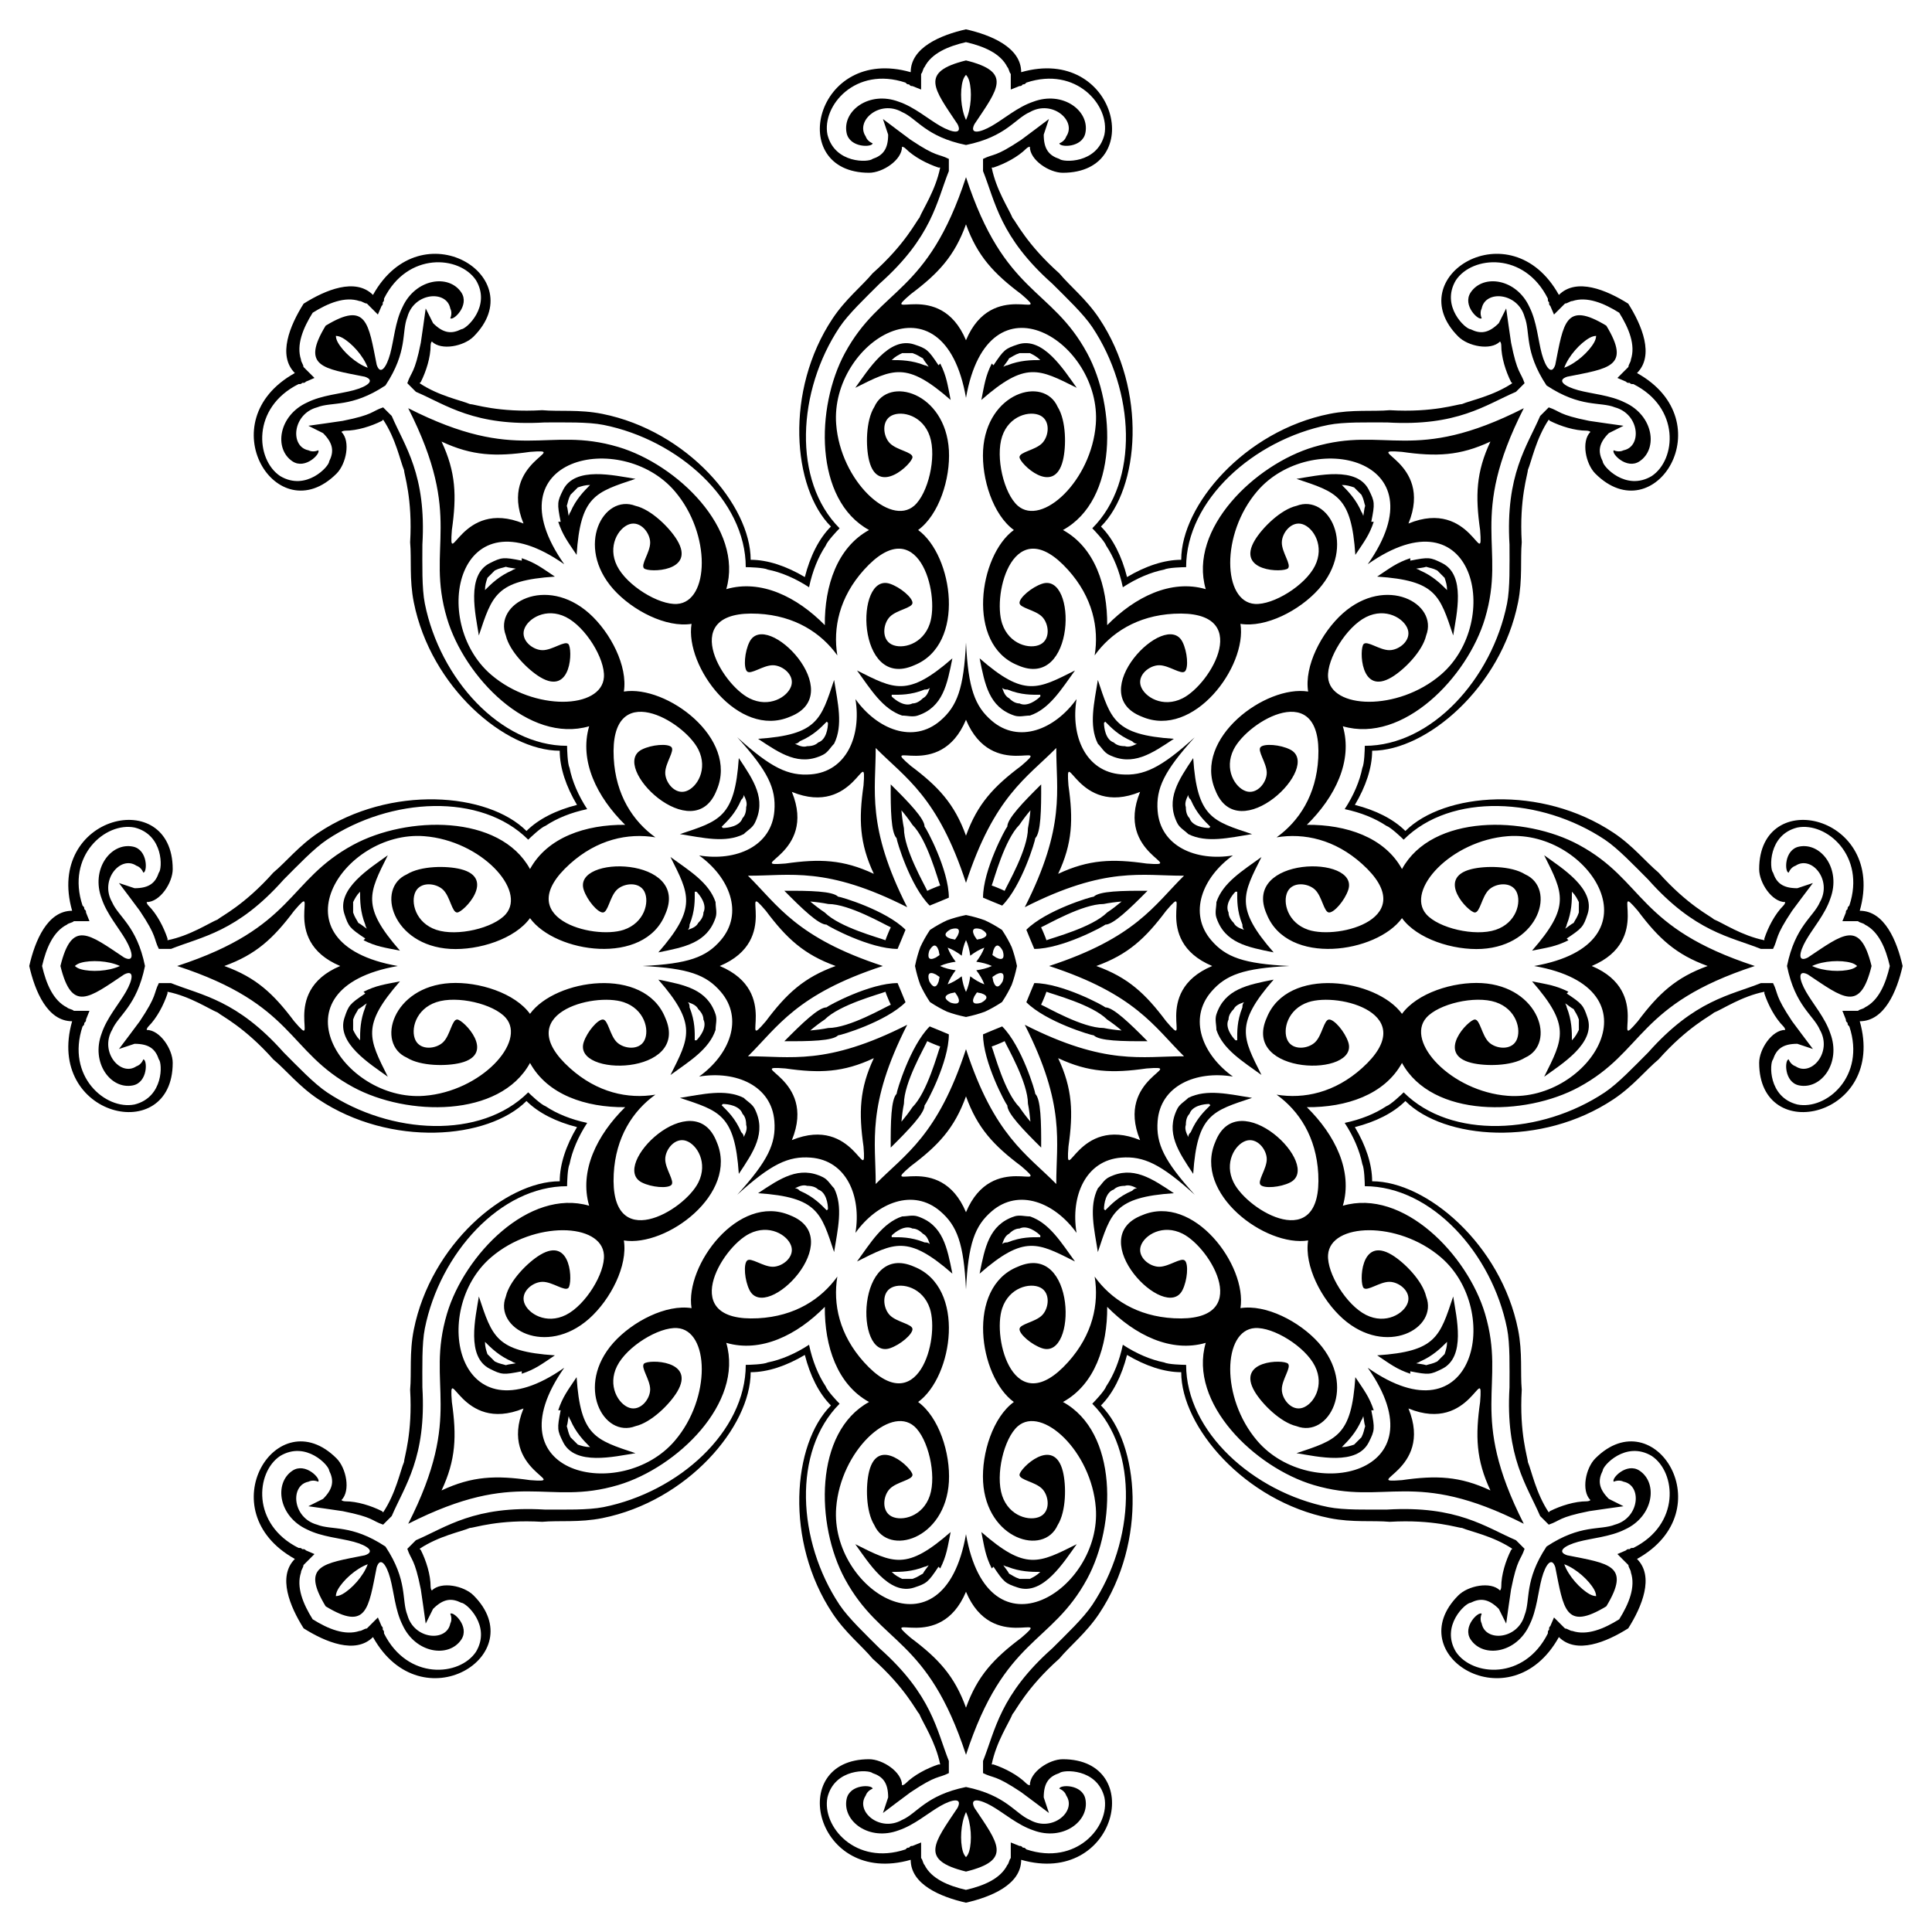 <?xml version="1.0" encoding="UTF-8"?>
<!DOCTYPE svg  PUBLIC '-//W3C//DTD SVG 1.1//EN'  'http://www.w3.org/Graphics/SVG/1.1/DTD/svg11.dtd'>
<svg enable-background="new 0 0 1650.098 1650.098" version="1.1" viewBox="0 0 1650.1 1650.1" xml:space="preserve" xmlns="http://www.w3.org/2000/svg">

	<path d="m1625 825.05c-4.849-21.431-15.436-47.181-36.608-47.181 23.368-81.789-85.905-107.34-85.905-35.547 0 11.637 10.867 28.141 22.217 28.141 0 1.481-1.481 2.962-1.481 2.962-7.303 7.303-13.041 18.388-16.292 28.141v1.481c-19.313-3.863-35.581-14.825-42.953-17.773-2.57-2.57-22.534-12.021-47.396-39.99-11.073-9.227-21.818-22.939-38.509-34.066-61.794-41.196-144.91-34.307-177.74-1.481-10.285-10.285-25.502-17.814-43.152-22.283 9.32-15.64 14.757-31.724 14.757-46.27 46.422 0 110.06-53.9 124.63-126.72 3.934-19.67 1.837-36.964 3.142-51.318-2.198-37.358 5.237-58.157 5.237-61.791 3.127-7.297 6.879-26.552 17.804-42.94l1.047 1.047c9.195 4.598 21.091 8.378 31.419 8.378 0 0 2.095 0 3.142 1.047-8.026 8.026-4.039 27.38 4.189 35.609 50.768 50.768 109.97-44.57 35.609-85.88 14.971-14.971 4.249-40.665-7.476-59.248-18.583-11.725-44.277-22.447-59.248-7.476-41.309-74.357-136.65-15.16-85.88 35.609 8.229 8.229 27.583 12.215 35.609 4.189 1.047 1.047 1.047 3.142 1.047 3.142 0 10.328 3.781 22.224 8.379 31.419l1.047 1.047c-16.388 10.925-35.642 14.677-42.94 17.804-3.635 0-24.434 7.434-61.791 5.237-14.354 1.305-31.648-0.792-51.318 3.142-72.825 14.565-126.72 78.208-126.72 124.63-14.545 0-30.629 5.436-46.27 14.757-4.469-17.65-11.998-32.867-22.283-43.152 32.825-32.825 39.715-115.94-1.481-177.74-11.127-16.691-24.838-27.436-34.066-38.509-27.97-24.862-37.42-44.826-39.99-47.396-2.949-7.371-13.911-23.639-17.773-42.953h1.481c9.753-3.251 20.838-8.989 28.141-16.292 0 0 1.481-1.481 2.962-1.481 0 11.35 16.504 22.217 28.141 22.217 71.797 0 46.242-109.27-35.547-85.905 0-21.172-25.75-31.759-47.181-36.608-21.431 4.849-47.181 15.436-47.181 36.608-81.789-23.368-107.34 85.905-35.547 85.905 11.637 0 28.141-10.867 28.141-22.217 1.481 0 2.962 1.481 2.962 1.481 7.303 7.303 18.388 13.041 28.141 16.292h1.481c-3.863 19.313-14.825 35.581-17.773 42.953-2.57 2.57-12.021 22.534-39.99 47.396-9.227 11.073-22.939 21.818-34.066 38.509-41.196 61.794-34.307 144.91-1.481 177.74-10.285 10.285-17.814 25.502-22.283 43.152-15.64-9.32-31.724-14.757-46.27-14.757 0-46.422-53.9-110.06-126.72-124.63-19.67-3.934-36.964-1.837-51.318-3.142-37.358 2.198-58.157-5.237-61.791-5.237-7.297-3.127-26.552-6.879-42.94-17.804l1.047-1.047c4.598-9.195 8.378-21.091 8.378-31.419 0 0 0-2.095 1.047-3.142 8.026 8.026 27.38 4.04 35.609-4.189 50.768-50.768-44.57-109.97-85.88-35.609-14.971-14.971-40.665-4.249-59.248 7.476-11.725 18.583-22.447 44.277-7.476 59.248-74.357 41.31-15.16 136.65 35.609 85.88 8.229-8.229 12.215-27.583 4.189-35.609 1.047-1.047 3.142-1.047 3.142-1.047 10.328 0 22.224-3.781 31.419-8.378l1.047-1.047c10.925 16.388 14.677 35.642 17.804 42.94 0 3.635 7.434 24.434 5.237 61.791 1.305 14.354-0.792 31.648 3.142 51.318 14.565 72.825 78.208 126.72 124.63 126.72 0 14.545 5.436 30.629 14.757 46.27-17.65 4.469-32.867 11.998-43.152 22.283-32.825-32.825-115.94-39.715-177.74 1.481-16.691 11.127-27.436 24.838-38.509 34.066-24.862 27.97-44.826 37.42-47.396 39.99-7.371 2.949-23.639 13.911-42.953 17.773v-1.481c-3.251-9.753-8.989-20.838-16.292-28.141 0 0-1.481-1.481-1.481-2.962 11.35 0 22.217-16.504 22.217-28.141 0-71.797-109.27-46.242-85.905 35.547-21.172 0-31.759 25.75-36.608 47.181 4.849 21.431 15.436 47.181 36.608 47.181-23.368 81.789 85.905 107.34 85.905 35.547 0-11.637-10.867-28.141-22.217-28.141 0-1.481 1.481-2.962 1.481-2.962 7.303-7.303 13.041-18.388 16.292-28.141v-1.481c19.313 3.863 35.581 14.825 42.953 17.773 2.57 2.57 22.534 12.021 47.396 39.99 11.073 9.227 21.818 22.939 38.509 34.066 61.794 41.196 144.91 34.306 177.74 1.481 10.285 10.285 25.502 17.814 43.152 22.283-9.32 15.64-14.757 31.724-14.757 46.27-46.422 0-110.06 53.9-124.63 126.72-3.934 19.67-1.837 36.964-3.142 51.318 2.198 37.358-5.237 58.157-5.237 61.791-3.127 7.297-6.879 26.552-17.804 42.94l-1.047-1.047c-9.195-4.598-21.091-8.379-31.419-8.379 0 0-2.095 0-3.142-1.047 8.026-8.026 4.04-27.38-4.189-35.609-50.768-50.768-109.97 44.57-35.609 85.88-14.971 14.971-4.249 40.665 7.476 59.248 18.583 11.725 44.277 22.447 59.248 7.476 41.31 74.357 136.65 15.16 85.88-35.609-8.229-8.229-27.583-12.215-35.609-4.189-1.047-1.047-1.047-3.142-1.047-3.142 0-10.328-3.781-22.224-8.378-31.419l-1.047-1.047c16.388-10.925 35.642-14.677 42.94-17.804 3.635 0 24.434-7.434 61.791-5.237 14.354-1.305 31.648 0.792 51.318-3.142 72.825-14.565 126.72-78.208 126.72-124.63 14.545 0 30.629-5.436 46.27-14.757 4.469 17.65 11.998 32.867 22.283 43.152-32.825 32.825-39.715 115.94 1.481 177.74 11.127 16.691 24.838 27.436 34.066 38.509 27.97 24.862 37.42 44.826 39.99 47.396 2.949 7.371 13.911 23.639 17.773 42.953h-1.481c-9.753 3.251-20.838 8.989-28.141 16.292 0 0-1.481 1.481-2.962 1.481 0-11.35-16.504-22.217-28.141-22.217-71.797 0-46.242 109.27 35.547 85.905 0 21.172 25.75 31.759 47.181 36.608 21.431-4.849 47.181-15.436 47.181-36.608 81.789 23.368 107.34-85.905 35.547-85.905-11.637 0-28.141 10.867-28.141 22.217-1.481 0-2.962-1.481-2.962-1.481-7.303-7.303-18.388-13.041-28.141-16.292h-1.481c3.863-19.313 14.825-35.581 17.773-42.953 2.57-2.57 12.021-22.534 39.99-47.396 9.227-11.073 22.939-21.818 34.066-38.509 41.196-61.794 34.306-144.91 1.481-177.74 10.285-10.285 17.814-25.502 22.283-43.152 15.64 9.32 31.724 14.757 46.27 14.757 0 46.422 53.9 110.06 126.72 124.63 19.67 3.934 36.964 1.837 51.318 3.142 37.358-2.198 58.157 5.237 61.791 5.237 7.297 3.127 26.552 6.879 42.94 17.804l-1.047 1.047c-4.598 9.195-8.379 21.091-8.379 31.419 0 0 0 2.095-1.047 3.142-8.026-8.026-27.38-4.039-35.609 4.189-50.768 50.768 44.57 109.97 85.88 35.609 14.971 14.971 40.665 4.249 59.248-7.476 11.725-18.583 22.447-44.277 7.476-59.248 74.357-41.309 15.16-136.65-35.609-85.88-8.229 8.229-12.215 27.583-4.189 35.609-1.047 1.047-3.142 1.047-3.142 1.047-10.328 0-22.224 3.781-31.419 8.379l-1.047 1.047c-10.925-16.388-14.677-35.642-17.804-42.94 0-3.635-7.434-24.434-5.237-61.791-1.305-14.354 0.792-31.648-3.142-51.318-14.565-72.825-78.208-126.72-124.63-126.72 0-14.545-5.436-30.629-14.757-46.27 17.65-4.469 32.867-11.998 43.152-22.283 32.825 32.825 115.94 39.715 177.74-1.481 16.691-11.127 27.436-24.838 38.509-34.066 24.862-27.97 44.826-37.42 47.396-39.99 7.371-2.949 23.639-13.911 42.953-17.773v1.481c3.251 9.753 8.989 20.838 16.292 28.141 0 0 1.481 1.481 1.481 2.962-11.35 0-22.217 16.504-22.217 28.141 0 71.797 109.27 46.242 85.905-35.547 21.172 0 31.759-25.75 36.608-47.181zm-667.03-55.079c-4.041 3.397-8.154 6.556-12.388 9.379-12.735 12.735-46.477 21.553-51.839 23.698-0.63-1.891-1.355-3.761-2.142-5.586-0.733-1.847-1.543-3.682-2.435-5.465 5.308-2.275 35.403-19.899 53.413-19.899 4.99-0.998 10.132-1.672 15.391-2.127zm-77.894-77.894c-0.455 5.26-1.13 10.401-2.128 15.392 0 18.01-17.624 48.105-19.899 53.413-1.783-0.891-3.617-1.702-5.465-2.435-1.825-0.788-3.695-1.512-5.586-2.142 2.145-5.362 10.963-39.105 23.698-51.839 2.824-4.235 5.983-8.348 9.38-12.389zm-110.16 0c3.397 4.041 6.556 8.154 9.379 12.388 12.735 12.735 21.553 46.477 23.698 51.839-1.891 0.63-3.761 1.355-5.586 2.142-1.847 0.733-3.682 1.543-5.465 2.435-2.275-5.308-19.899-35.403-19.899-53.413-0.998-4.989-1.672-10.131-2.127-15.391zm-77.894 77.894c5.26 0.455 10.401 1.13 15.392 2.128 18.01 0 48.105 17.624 53.413 19.899-0.891 1.783-1.702 3.617-2.435 5.465-0.788 1.825-1.512 3.695-2.142 5.586-5.362-2.145-39.105-10.963-51.839-23.698-4.235-2.824-8.348-5.983-12.389-9.38zm0 110.16c4.041-3.397 8.154-6.556 12.388-9.379 12.735-12.735 46.477-21.553 51.839-23.698 0.63 1.891 1.355 3.761 2.142 5.586 0.733 1.847 1.543 3.682 2.435 5.465-5.308 2.275-35.403 19.899-53.413 19.899-4.989 0.998-10.131 1.672-15.391 2.127zm77.894 77.894c0.455-5.26 1.13-10.401 2.128-15.392 0-18.01 17.624-48.105 19.899-53.413 1.783 0.891 3.617 1.702 5.465 2.435 1.825 0.788 3.695 1.512 5.586 2.142-2.145 5.362-10.963 39.105-23.698 51.839-2.824 4.236-5.983 8.348-9.38 12.389zm110.16 0c-3.397-4.041-6.556-8.154-9.379-12.388-12.735-12.735-21.553-46.477-23.698-51.839 1.891-0.63 3.761-1.355 5.586-2.142 1.847-0.733 3.682-1.543 5.465-2.435 2.275 5.308 19.899 35.403 19.899 53.413 0.998 4.99 1.672 10.132 2.127 15.391zm77.894-77.894c-5.26-0.455-10.401-1.13-15.392-2.128-18.01 0-48.105-17.624-53.413-19.899 0.891-1.783 1.702-3.617 2.435-5.465 0.788-1.825 1.512-3.695 2.142-5.586 5.362 2.145 39.105 10.963 51.839 23.698 4.236 2.824 8.348 5.983 12.389 9.38zm-78.025-77.839c1.652 3.98 3.234 7.77 3.43 8.164 23.71 0 59.245-19.255 60.726-20.736 6.7 0 20.563-13.314 36-28.914-21.947-0.115-41.163 0.273-45.901 5.011-2.095 0-40.836 11.512-57.602 28.277 0.139 0.417 1.701 4.216 3.347 8.198zm-32.188-32.188c3.982 1.646 7.781 3.208 8.198 3.347 16.766-16.766 28.277-55.508 28.277-57.602 4.737-4.737 5.126-23.954 5.011-45.901-15.6 15.437-28.914 29.3-28.914 36-1.481 1.481-20.736 37.016-20.736 60.726 0.394 0.197 4.184 1.779 8.164 3.43zm-45.52 0c3.98-1.652 7.77-3.234 8.164-3.43 0-23.71-19.255-59.245-20.736-60.726 0-6.7-13.314-20.563-28.914-36-0.115 21.947 0.273 41.164 5.011 45.901 0 2.095 11.512 40.836 28.277 57.602 0.417-0.139 4.216-1.7 8.198-3.347zm-32.188 32.188c1.646-3.982 3.208-7.781 3.347-8.198-16.766-16.766-55.508-28.277-57.602-28.277-4.737-4.737-23.954-5.126-45.901-5.011 15.437 15.6 29.3 28.914 36 28.914 1.481 1.481 37.016 20.736 60.726 20.736 0.197-0.393 1.779-4.184 3.43-8.164zm0 45.52c-1.652-3.98-3.234-7.77-3.43-8.164-23.71 0-59.245 19.255-60.726 20.736-6.7 0-20.563 13.314-36 28.914 21.947 0.115 41.164-0.273 45.901-5.011 2.095 0 40.836-11.512 57.602-28.277-0.139-0.417-1.7-4.216-3.347-8.198zm32.188 32.188c-3.982-1.646-7.781-3.208-8.198-3.347-16.766 16.766-28.277 55.507-28.277 57.602-4.737 4.737-5.126 23.954-5.011 45.901 15.6-15.437 28.914-29.3 28.914-36 1.481-1.481 20.736-37.016 20.736-60.726-0.393-0.196-4.184-1.778-8.164-3.43zm45.52 0c-3.98 1.652-7.77 3.234-8.164 3.43 0 23.71 19.255 59.245 20.736 60.726 0 6.7 13.314 20.563 28.914 36 0.115-21.947-0.273-41.163-5.011-45.901 0-2.095-11.512-40.836-28.277-57.602-0.417 0.139-4.216 1.701-8.198 3.347zm32.188-32.188c-1.646 3.982-3.208 7.781-3.347 8.198 16.766 16.766 55.507 28.277 57.602 28.277 4.737 4.737 23.954 5.126 45.901 5.011-15.437-15.6-29.3-28.914-36-28.914-1.481-1.481-37.016-20.736-60.726-20.736-0.196 0.394-1.778 4.184-3.43 8.164zm268.54-156.75c13.813 2.898 25.96 7.841 35.555 14.238 3.703 1.234 12.805 9.842 14.811 11.849 40.351-40.351 117.42-36.257 171.81 0 11.173 7.449 25.084 22.122 37.028 34.066 39.937 44.93 70.059 48.759 96.273 59.245h10.368c4.778-9.556 1.122-9.829 16.292-32.585 0-0.178 17.667-23.555 17.773-23.698l-13.33 4.443c-12.647 0-17.854-4.686-20.736-13.33-3.027-3.027-4.328-32.243 20.736-38.509 24.759-4.952 58.642 24.026 44.434 66.651-1.481 1.481-1.481 1.481-1.481 2.962-1.481 1.481-1.481 1.481-1.481 2.962l-2.962 7.406h13.33c1.481 1.481 4.443 1.481 5.924 2.962 11.676 5.838 17.719 20.078 21.226 35.332-3.507 15.255-9.549 29.494-21.226 35.332-1.481 1.481-4.443 1.481-5.924 2.962h-13.33l2.962 7.406c0 1.481 0 1.481 1.481 2.962 0 1.481 0 1.481 1.481 2.962 14.208 42.624-19.675 71.602-44.434 66.651-25.063-6.266-23.762-35.482-20.736-38.509 2.881-8.644 8.089-13.33 20.736-13.33l13.33 4.443c-0.107-0.143-17.773-23.52-17.773-23.698-15.17-22.755-11.515-23.029-16.292-32.585h-10.368c-26.214 10.486-56.336 14.315-96.273 59.245-11.944 11.944-25.855 26.617-37.028 34.066-54.386 36.257-131.46 40.351-171.81 0-2.006 2.006-11.108 10.615-14.811 11.849-9.596 6.397-21.742 11.339-35.555 14.238 7.718 11.817 12.812 23.901 15.074 35.209 1.745 3.491 2.095 16.014 2.095 18.852 57.065 0 108.67 57.394 121.49 121.49 2.634 13.168 2.095 33.379 2.095 50.271-3.53 60.01 15.061 84.017 26.183 109.97l7.331 7.331c10.135-3.378 7.744-6.157 34.561-11.52 0.126-0.126 29.148-4.164 29.325-4.189l-12.568-6.284c-8.943-8.942-9.312-15.938-5.237-24.088 0-4.281 19.74-25.859 41.892-12.568 21.008 14.006 24.477 58.455-15.71 78.548-2.095 0-2.095 0-3.142 1.047-2.095 0-2.095 0-3.142 1.047l-7.331 3.142 9.426 9.426c0 2.095 2.095 4.189 2.095 6.284 4.128 12.385-1.668 26.726-9.975 39.992-13.266 8.307-27.608 14.103-39.992 9.975-2.095 0-4.189-2.095-6.284-2.095l-9.426-9.426-3.142 7.331c-1.047 1.047-1.047 1.047-1.047 3.142-1.047 1.047-1.047 1.047-1.047 3.142-20.093 40.187-64.543 36.718-78.548 15.71-13.292-22.153 8.287-41.892 12.568-41.892 8.15-4.075 15.146-3.706 24.088 5.237l6.284 12.568c0.025-0.177 4.063-29.199 4.189-29.325 5.364-26.817 8.142-24.426 11.52-34.561l-7.331-7.331c-25.951-11.122-49.958-29.713-109.97-26.183-16.892 0-37.103 0.539-50.271-2.095-64.094-12.819-121.49-64.423-121.49-121.49-2.838 0-15.36-0.349-18.852-2.095-11.308-2.262-23.392-7.356-35.209-15.074-2.898 13.813-7.841 25.96-14.238 35.555-1.234 3.703-9.842 12.805-11.849 14.811 40.351 40.351 36.257 117.42 0 171.81-7.449 11.173-22.122 25.084-34.066 37.028-44.93 39.937-48.759 70.059-59.245 96.273v10.368c9.556 4.778 9.829 1.122 32.585 16.292 0.178 0 23.555 17.667 23.698 17.773l-4.443-13.33c0-12.647 4.686-17.854 13.33-20.736 3.027-3.027 32.243-4.328 38.509 20.736 4.952 24.759-24.026 58.642-66.651 44.434-1.481-1.481-1.481-1.481-2.962-1.481-1.481-1.481-1.481-1.481-2.962-1.481l-7.406-2.962v13.33c-1.481 1.481-1.481 4.443-2.962 5.924-5.838 11.676-20.078 17.719-35.332 21.226-15.255-3.507-29.494-9.549-35.332-21.226-1.481-1.481-1.481-4.443-2.962-5.924v-13.33l-7.406 2.962c-1.481 0-1.481 0-2.962 1.481-1.481 0-1.481 0-2.962 1.481-42.624 14.208-71.602-19.675-66.651-44.434 6.266-25.063 35.482-23.762 38.509-20.736 8.644 2.881 13.33 8.089 13.33 20.736l-4.443 13.33c0.143-0.107 23.52-17.773 23.698-17.773 22.755-15.17 23.029-11.515 32.585-16.292v-10.368c-10.486-26.214-14.315-56.336-59.245-96.273-11.944-11.944-26.617-25.855-34.066-37.028-36.257-54.386-40.351-131.46 0-171.81-2.006-2.006-10.615-11.108-11.849-14.811-6.397-9.596-11.339-21.742-14.238-35.555-11.817 7.718-23.901 12.812-35.209 15.074-3.491 1.745-16.014 2.095-18.852 2.095 0 57.065-57.394 108.67-121.49 121.49-13.168 2.634-33.379 2.095-50.271 2.095-60.01-3.53-84.017 15.061-109.97 26.183l-7.331 7.331c3.378 10.135 6.157 7.744 11.52 34.561 0.126 0.126 4.164 29.148 4.189 29.325l6.284-12.568c8.942-8.943 15.938-9.312 24.088-5.237 4.28 0 25.86 19.74 12.568 41.892-14.006 21.008-58.455 24.477-78.548-15.71 0-2.095 0-2.095-1.047-3.142 0-2.095 0-2.095-1.047-3.142l-3.142-7.331-9.426 9.426c-2.095 0-4.189 2.095-6.284 2.095-12.385 4.128-26.726-1.668-39.992-9.975-8.307-13.266-14.103-27.608-9.975-39.992 0-2.095 2.095-4.189 2.095-6.284l9.426-9.426-7.331-3.142c-1.047-1.047-1.047-1.047-3.142-1.047-1.047-1.047-1.047-1.047-3.142-1.047-40.187-20.093-36.718-64.543-15.71-78.548 22.153-13.292 41.892 8.287 41.892 12.568 4.075 8.15 3.706 15.146-5.237 24.088l-12.568 6.284c0.176 0.025 29.199 4.063 29.325 4.189 26.817 5.364 24.426 8.142 34.561 11.52l7.331-7.331c11.122-25.951 29.713-49.958 26.183-109.97 0-16.892-0.539-37.103 2.095-50.271 12.819-64.094 64.423-121.49 121.49-121.49 0-2.838 0.349-15.36 2.095-18.852 2.262-11.308 7.356-23.392 15.074-35.209-13.813-2.898-25.96-7.841-35.555-14.238-3.703-1.234-12.805-9.842-14.811-11.849-40.351 40.351-117.42 36.257-171.81 0-11.173-7.449-25.084-22.122-37.028-34.066-39.937-44.93-70.059-48.759-96.273-59.245h-10.368c-4.778 9.556-1.122 9.829-16.292 32.585 0 0.178-17.667 23.555-17.773 23.698l13.33-4.443c12.647 0 17.854 4.686 20.736 13.33 3.027 3.027 4.328 32.243-20.736 38.509-24.759 4.952-58.642-24.026-44.434-66.651 1.481-1.481 1.481-1.481 1.481-2.962 1.481-1.481 1.481-1.481 1.481-2.962l2.962-7.406h-13.33c-1.481-1.481-4.443-1.481-5.924-2.962-11.676-5.838-17.719-20.078-21.226-35.332 3.507-15.255 9.549-29.494 21.226-35.332 1.481-1.481 4.443-1.481 5.924-2.962h13.33l-2.962-7.406c0-1.481 0-1.481-1.481-2.962 0-1.481 0-1.481-1.481-2.962-14.208-42.624 19.675-71.602 44.434-66.651 25.063 6.266 23.762 35.482 20.736 38.509-2.881 8.644-8.089 13.33-20.736 13.33l-13.33-4.443c0.107 0.143 17.773 23.52 17.773 23.698 15.17 22.755 11.515 23.029 16.292 32.585h10.368c26.214-10.486 56.336-14.315 96.273-59.245 11.944-11.944 25.855-26.617 37.028-34.066 54.386-36.257 131.46-40.351 171.81 0 2.006-2.006 11.108-10.615 14.811-11.849 9.596-6.397 21.742-11.339 35.555-14.238-7.718-11.817-12.812-23.901-15.074-35.209-1.746-3.491-2.095-16.014-2.095-18.852-57.065 0-108.67-57.394-121.49-121.49-2.634-13.168-2.095-33.379-2.095-50.271 3.53-60.01-15.061-84.017-26.183-109.97l-7.331-7.331c-10.135 3.378-7.744 6.157-34.561 11.52-0.126 0.126-29.148 4.164-29.325 4.189l12.568 6.284c8.942 8.942 9.311 15.938 5.237 24.088 0 4.28-19.739 25.86-41.892 12.568-21.008-14.006-24.477-58.455 15.71-78.548 2.095 0 2.095 0 3.142-1.047 2.095 0 2.095 0 3.142-1.047l7.331-3.142-9.426-9.426c0-2.095-2.095-4.189-2.095-6.284-4.128-12.385 1.668-26.726 9.975-39.992 13.266-8.307 27.608-14.103 39.992-9.975 2.095 0 4.189 2.095 6.284 2.095l9.426 9.426 3.142-7.331c1.047-1.047 1.047-1.047 1.047-3.142 1.047-1.047 1.047-1.047 1.047-3.142 20.093-40.187 64.543-36.718 78.548-15.71 13.292 22.153-8.287 41.892-12.568 41.892-8.15 4.075-15.146 3.706-24.088-5.237l-6.284-12.568c-0.025 0.176-4.063 29.199-4.189 29.325-5.363 26.817-8.142 24.426-11.52 34.561l7.331 7.331c25.951 11.122 49.958 29.713 109.97 26.183 16.892 0 37.103-0.539 50.271 2.095 64.094 12.819 121.49 64.423 121.49 121.49 2.838 0 15.36 0.349 18.852 2.095 11.309 2.262 23.392 7.356 35.209 15.074 2.898-13.813 7.841-25.96 14.238-35.555 1.234-3.703 9.842-12.805 11.849-14.811-40.351-40.351-36.257-117.42 0-171.81 7.449-11.173 22.122-25.084 34.066-37.028 44.93-39.937 48.759-70.059 59.245-96.273v-10.368c-9.556-4.778-9.829-1.122-32.585-16.292-0.178 0-23.555-17.667-23.698-17.773l4.443 13.33c0 12.647-4.686 17.854-13.33 20.736-3.027 3.027-32.243 4.328-38.509-20.736-4.952-24.759 24.026-58.642 66.651-44.434 1.481 1.481 1.481 1.481 2.962 1.481 1.481 1.481 1.481 1.481 2.962 1.481l7.406 2.962v-13.33c1.481-1.481 1.481-4.443 2.962-5.924 5.838-11.676 20.078-17.719 35.332-21.226 15.255 3.507 29.494 9.549 35.332 21.226 1.481 1.481 1.481 4.443 2.962 5.924v13.33l7.406-2.962c1.481 0 1.481 0 2.962-1.481 1.481 0 1.481 0 2.962-1.481 42.624-14.208 71.602 19.675 66.651 44.434-6.266 25.063-35.482 23.762-38.509 20.736-8.644-2.881-13.33-8.089-13.33-20.736l4.443-13.33c-0.143 0.107-23.52 17.773-23.698 17.773-22.755 15.17-23.029 11.515-32.585 16.292v10.368c10.486 26.214 14.315 56.336 59.245 96.273 11.944 11.944 26.617 25.855 34.066 37.028 36.257 54.386 40.351 131.46 0 171.81 2.006 2.006 10.615 11.108 11.849 14.811 6.397 9.596 11.339 21.742 14.238 35.555 11.817-7.718 23.901-12.812 35.209-15.074 3.491-1.746 16.014-2.095 18.852-2.095 0-57.065 57.394-108.67 121.49-121.49 13.168-2.634 33.379-2.095 50.271-2.095 60.01 3.53 84.017-15.061 109.97-26.183l7.331-7.331c-3.378-10.135-6.157-7.744-11.52-34.561-0.126-0.126-4.164-29.148-4.189-29.325l-6.284 12.568c-8.942 8.942-15.938 9.311-24.088 5.237-4.281 0-25.859-19.739-12.568-41.892 14.006-21.008 58.455-24.477 78.548 15.71 0 2.095 0 2.095 1.047 3.142 0 2.095 0 2.095 1.047 3.142l3.142 7.331 9.426-9.426c2.095 0 4.189-2.095 6.284-2.095 12.385-4.128 26.726 1.668 39.992 9.975 8.307 13.266 14.103 27.608 9.975 39.992 0 2.095-2.095 4.189-2.095 6.284l-9.426 9.426 7.331 3.142c1.047 1.047 1.047 1.047 3.142 1.047 1.047 1.047 1.047 1.047 3.142 1.047 40.187 20.093 36.718 64.543 15.71 78.548-22.153 13.292-41.892-8.287-41.892-12.568-4.075-8.15-3.706-15.146 5.237-24.088l12.568-6.284c-0.177-0.025-29.199-4.063-29.325-4.189-26.817-5.363-24.426-8.142-34.561-11.52l-7.331 7.331c-11.122 25.951-29.713 49.958-26.183 109.97 0 16.892 0.539 37.103-2.095 50.271-12.819 64.094-64.423 121.49-121.49 121.49 0 2.838-0.349 15.36-2.095 18.852-2.262 11.308-7.357 23.392-15.074 35.209z"/>
	<path d="m1339.6 803.05-1.481-1.481c13.352-8.901 14.216-10.064 17.773-20.736 7.222-21.667-22.185-39.563-37.028-50.358 16.242 32.484 22.818 43.534-10.368 81.462 13.353-2.671 20.212-3.441 31.104-8.887zm2.962-41.471c2.962 2.962 4.443 5.924 5.924 8.887v8.887c-1.481 4.443-2.962 5.924-4.443 8.887-2.404 1.202-4.808 3.369-7.212 4.938 0.398-1.152 1.287-2.305 1.287-3.457 4.353-10.882 4.444-20.562 4.444-28.142z"/>
	<path d="m1173.3 445.64h-2.095c3.147-15.735 2.936-17.169-2.095-27.23-10.214-20.427-43.662-12.288-61.791-9.426 34.455 11.485 46.919 14.648 50.271 64.933 7.554-11.33 11.859-16.725 15.71-28.277zm-27.23-31.419c4.189 0 7.331 1.047 10.473 2.095l6.284 6.284c2.095 4.189 2.095 6.284 3.142 9.426-0.85 2.55-1.018 5.782-1.608 8.591-0.533-1.096-0.719-2.54-1.534-3.355-4.617-10.772-11.397-17.681-16.757-23.041z"/>
	<path d="m803.05 310.49-1.481 1.481c-8.901-13.352-10.064-14.216-20.736-17.773-21.667-7.222-39.563 22.185-50.358 37.028 32.484-16.242 43.534-22.819 81.462 10.368-2.671-13.354-3.441-20.213-8.887-31.104zm-41.471-2.963c2.962-2.962 5.924-4.443 8.887-5.924h8.887c4.443 1.481 5.924 2.962 8.887 4.443 1.202 2.404 3.369 4.808 4.938 7.212-1.152-0.398-2.305-1.287-3.457-1.287-10.882-4.352-20.562-4.444-28.142-4.444z"/>
	<path d="m445.64 476.76v2.095c-15.735-3.147-17.169-2.936-27.23 2.095-20.427 10.214-12.288 43.662-9.426 61.791 11.485-34.455 14.648-46.919 64.933-50.271-11.33-7.554-16.725-11.86-28.277-15.71zm-31.419 27.23c0-4.189 1.047-7.331 2.095-10.473l6.284-6.284c4.189-2.095 6.284-2.095 9.426-3.142 2.55 0.85 5.782 1.018 8.591 1.608-1.096 0.533-2.54 0.719-3.355 1.534-10.772 4.616-17.681 11.397-23.041 16.757z"/>
	<path d="m310.49 847.05 1.481 1.481c-13.352 8.901-14.216 10.064-17.773 20.736-7.222 21.667 22.185 39.563 37.028 50.358-16.242-32.484-22.819-43.534 10.368-81.462-13.354 2.671-20.213 3.442-31.104 8.887zm-2.963 41.472c-2.962-2.962-4.443-5.924-5.924-8.887v-8.887c1.481-4.443 2.962-5.924 4.443-8.887 2.404-1.202 4.808-3.369 7.212-4.938-0.398 1.152-1.287 2.305-1.287 3.457-4.352 10.881-4.444 20.562-4.444 28.142z"/>
	<path d="m476.76 1204.5h2.095c-3.147 15.735-2.936 17.169 2.095 27.23 10.214 20.427 43.662 12.288 61.791 9.426-34.455-11.485-46.919-14.648-50.271-64.933-7.554 11.331-11.86 16.725-15.71 28.277zm27.23 31.42c-4.189 0-7.331-1.047-10.473-2.095l-6.284-6.284c-2.095-4.189-2.095-6.284-3.142-9.426 0.85-2.55 1.018-5.782 1.608-8.591 0.533 1.096 0.719 2.54 1.534 3.355 4.616 10.771 11.397 17.681 16.757 23.041z"/>
	<path d="m847.05 1339.6 1.481-1.481c8.901 13.352 10.064 14.216 20.736 17.773 21.667 7.222 39.563-22.185 50.358-37.028-32.484 16.242-43.534 22.818-81.462-10.368 2.671 13.353 3.442 20.212 8.887 31.104zm41.472 2.962c-2.962 2.962-5.924 4.443-8.887 5.924h-8.887c-4.443-1.481-5.924-2.962-8.887-4.443-1.202-2.404-3.369-4.808-4.938-7.212 1.152 0.398 2.305 1.287 3.457 1.287 10.881 4.353 20.562 4.444 28.142 4.444z"/>
	<path d="m1204.5 1173.3v-2.095c15.735 3.147 17.169 2.936 27.23-2.095 20.427-10.214 12.288-43.662 9.426-61.791-11.485 34.455-14.648 46.919-64.933 50.271 11.331 7.554 16.725 11.859 28.277 15.71zm31.42-27.23c0 4.189-1.047 7.331-2.095 10.473l-6.284 6.284c-4.189 2.095-6.284 2.095-9.426 3.142-2.55-0.85-5.782-1.018-8.591-1.608 1.096-0.533 2.54-0.719 3.355-1.534 10.771-4.617 17.681-11.397 23.041-16.757z"/>
	<path d="m1339.6 847.05-1.481 1.481c13.352 8.901 14.216 10.064 17.773 20.736 7.222 21.667-22.185 39.563-37.028 50.358 16.242-32.484 22.818-43.534-10.368-81.462 13.353 2.671 20.212 3.442 31.104 8.887zm2.962 41.472c2.962-2.962 4.443-5.924 5.924-8.887v-8.887c-1.481-4.443-2.962-5.924-4.443-8.887-2.404-1.202-4.808-3.369-7.212-4.938 0.398 1.152 1.287 2.305 1.287 3.457 4.353 10.881 4.444 20.562 4.444 28.142z"/>
	<path d="m1204.5 476.76v2.095c15.735-3.147 17.169-2.936 27.23 2.095 20.427 10.214 12.288 43.662 9.426 61.791-11.485-34.455-14.648-46.919-64.933-50.271 11.331-7.554 16.725-11.86 28.277-15.71zm31.42 27.23c0-4.189-1.047-7.331-2.095-10.473l-6.284-6.284c-4.189-2.095-6.284-2.095-9.426-3.142-2.55 0.85-5.782 1.018-8.591 1.608 1.096 0.533 2.54 0.719 3.355 1.534 10.771 4.616 17.681 11.397 23.041 16.757z"/>
	<path d="m847.05 310.49 1.481 1.481c8.901-13.352 10.064-14.216 20.736-17.773 21.667-7.222 39.563 22.185 50.358 37.028-32.484-16.242-43.534-22.819-81.462 10.368 2.671-13.354 3.442-20.213 8.887-31.104zm41.472-2.963c-2.962-2.962-5.924-4.443-8.887-5.924h-8.887c-4.443 1.481-5.924 2.962-8.887 4.443-1.202 2.404-3.369 4.808-4.938 7.212 1.152-0.398 2.305-1.287 3.457-1.287 10.881-4.352 20.562-4.444 28.142-4.444z"/>
	<path d="m476.76 445.64h2.095c-3.147-15.735-2.936-17.169 2.095-27.23 10.214-20.427 43.662-12.288 61.791-9.426-34.455 11.485-46.919 14.648-50.271 64.933-7.554-11.33-11.86-16.725-15.71-28.277zm27.23-31.419c-4.189 0-7.331 1.047-10.473 2.095l-6.284 6.284c-2.095 4.189-2.095 6.284-3.142 9.426 0.85 2.55 1.018 5.782 1.608 8.591 0.533-1.096 0.719-2.54 1.534-3.355 4.616-10.772 11.397-17.681 16.757-23.041z"/>
	<path d="m310.49 803.05 1.481-1.481c-13.352-8.901-14.216-10.064-17.773-20.736-7.222-21.667 22.185-39.563 37.028-50.358-16.242 32.484-22.819 43.534 10.368 81.462-13.354-2.671-20.213-3.441-31.104-8.887zm-2.963-41.471c-2.962 2.962-4.443 5.924-5.924 8.887v8.887c1.481 4.443 2.962 5.924 4.443 8.887 2.404 1.202 4.808 3.369 7.212 4.938-0.398-1.152-1.287-2.305-1.287-3.457-4.352-10.882-4.444-20.562-4.444-28.142z"/>
	<path d="m445.64 1173.3v-2.095c-15.735 3.147-17.169 2.936-27.23-2.095-20.427-10.214-12.288-43.662-9.426-61.791 11.485 34.455 14.648 46.919 64.933 50.271-11.33 7.554-16.725 11.859-28.277 15.71zm-31.419-27.23c0 4.189 1.047 7.331 2.095 10.473l6.284 6.284c4.189 2.095 6.284 2.095 9.426 3.142 2.55-0.85 5.782-1.018 8.591-1.608-1.096-0.533-2.54-0.719-3.355-1.534-10.772-4.617-17.681-11.397-23.041-16.757z"/>
	<path d="m803.05 1339.6-1.481-1.481c-8.901 13.352-10.064 14.216-20.736 17.773-21.667 7.222-39.563-22.185-50.358-37.028 32.484 16.242 43.534 22.818 81.462-10.368-2.671 13.353-3.441 20.212-8.887 31.104zm-41.471 2.962c2.962 2.962 5.924 4.443 8.887 5.924h8.887c4.443-1.481 5.924-2.962 8.887-4.443 1.202-2.404 3.369-4.808 4.938-7.212-1.152 0.398-2.305 1.287-3.457 1.287-10.882 4.353-20.562 4.444-28.142 4.444z"/>
	<path d="m1173.3 1204.5h-2.095c3.147 15.735 2.936 17.169-2.095 27.23-10.214 20.427-43.662 12.288-61.791 9.426 34.455-11.485 46.919-14.648 50.271-64.933 7.554 11.331 11.859 16.725 15.71 28.277zm-27.23 31.42c4.189 0 7.331-1.047 10.473-2.095l6.284-6.284c2.095-4.189 2.095-6.284 3.142-9.426-0.85-2.55-1.018-5.782-1.608-8.591-0.533 1.096-0.719 2.54-1.534 3.355-4.617 10.771-11.397 17.681-16.757 23.041z"/>
	<path d="m1087.8 813.42c-33.608-38.409-26.192-49.813-10.368-81.462-15.916 11.576-32.933 21.782-38.509 38.509 0 4.443-1.481 8.887 0 13.33 7.203 21.609 26.612 25.17 48.877 29.623zm-32.585-51.839h1.481c0 7.085-0.372 16.103 4.443 28.141 0 1.481 0 2.962 1.481 4.443-4.443-1.481-7.406-2.962-8.887-5.924-2.962-2.962-4.443-5.924-4.443-8.887-3.274-6.549 2.815-14.663 5.925-17.773z"/>
	<path d="m1002.6 631.01c-50.923-3.395-53.744-16.703-64.933-50.271-3.069 19.44-7.885 38.69 0 54.46 3.142 3.142 5.237 7.331 9.426 9.426 20.373 10.187 36.614-1.02 55.507-13.615zm-59.697-13.615 1.047-1.047c5.01 5.01 11.123 11.649 23.041 16.757 1.047 1.047 2.095 2.095 4.189 2.095-4.189 2.095-7.331 3.142-10.473 2.095-4.189 0-7.331-1.047-9.426-3.142-6.945-2.316-8.378-12.36-8.378-16.758z"/>
	<path d="m813.42 562.28c-38.409 33.607-49.813 26.192-81.462 10.368 11.576 15.916 21.782 32.933 38.509 38.509 4.443 0 8.887 1.481 13.33 0 21.609-7.203 25.17-26.611 29.623-48.877zm-51.839 32.585v-1.481c7.085 0 16.103 0.372 28.141-4.443 1.481 0 2.962 0 4.443-1.481-1.481 4.443-2.962 7.406-5.924 8.887-2.962 2.962-5.924 4.443-8.887 4.443-6.549 3.274-14.663-2.815-17.773-5.925z"/>
	<path d="m631.01 647.47c-3.395 50.923-16.703 53.744-50.271 64.933 19.44 3.069 38.69 7.885 54.46 0 3.142-3.142 7.331-5.237 9.426-9.426 10.187-20.372-1.02-36.614-13.615-55.507zm-13.615 59.697-1.047-1.047c5.01-5.01 11.649-11.123 16.757-23.041 1.047-1.047 2.095-2.095 2.095-4.189 2.095 4.189 3.142 7.331 2.095 10.473 0 4.189-1.047 7.331-3.142 9.426-2.316 6.946-12.36 8.378-16.758 8.378z"/>
	<path d="m562.28 836.68c33.607 38.409 26.192 49.813 10.368 81.462 15.916-11.576 32.933-21.782 38.509-38.509 0-4.443 1.481-8.887 0-13.33-7.203-21.61-26.611-25.17-48.877-29.623zm32.585 51.839h-1.481c0-7.085 0.372-16.103-4.443-28.141 0-1.481 0-2.962-1.481-4.443 4.443 1.481 7.406 2.962 8.887 5.924 2.962 2.962 4.443 5.924 4.443 8.887 3.274 6.548-2.815 14.663-5.925 17.773z"/>
	<path d="m647.47 1019.1c50.923 3.395 53.744 16.703 64.933 50.271 3.069-19.44 7.885-38.69 0-54.46-3.142-3.142-5.237-7.331-9.426-9.426-20.372-10.186-36.614 1.02-55.507 13.615zm59.697 13.615-1.047 1.047c-5.01-5.01-11.123-11.65-23.041-16.757-1.047-1.047-2.095-2.095-4.189-2.095 4.189-2.095 7.331-3.142 10.473-2.095 4.189 0 7.331 1.047 9.426 3.142 6.946 2.317 8.378 12.36 8.378 16.758z"/>
	<path d="m836.68 1087.8c38.409-33.608 49.813-26.192 81.462-10.368-11.576-15.916-21.782-32.933-38.509-38.509-4.443 0-8.887-1.481-13.33 0-21.61 7.203-25.17 26.612-29.623 48.877zm51.839-32.585v1.481c-7.085 0-16.103-0.372-28.141 4.443-1.481 0-2.962 0-4.443 1.481 1.481-4.443 2.962-7.406 5.924-8.887 2.962-2.962 5.924-4.443 8.887-4.443 6.548-3.274 14.663 2.815 17.773 5.925z"/>
	<path d="m1019.1 1002.6c3.395-50.923 16.703-53.744 50.271-64.933-19.44-3.069-38.69-7.885-54.46 0-3.142 3.142-7.331 5.237-9.426 9.426-10.186 20.373 1.02 36.614 13.615 55.507zm13.615-59.697 1.047 1.047c-5.01 5.01-11.65 11.123-16.757 23.041-1.047 1.047-2.095 2.095-2.095 4.189-2.095-4.189-3.142-7.331-2.095-10.473 0-4.189 1.047-7.331 3.142-9.426 2.317-6.945 12.36-8.378 16.758-8.378z"/>
	<path d="m1087.8 836.68c-33.608 38.409-26.192 49.813-10.368 81.462-15.916-11.576-32.933-21.782-38.509-38.509 0-4.443-1.481-8.887 0-13.33 7.203-21.61 26.612-25.17 48.877-29.623zm-32.585 51.839h1.481c0-7.085-0.372-16.103 4.443-28.141 0-1.481 0-2.962 1.481-4.443-4.443 1.481-7.406 2.962-8.887 5.924-2.962 2.962-4.443 5.924-4.443 8.887-3.274 6.548 2.815 14.663 5.925 17.773z"/>
	<path d="m1019.1 647.47c3.395 50.923 16.703 53.744 50.271 64.933-19.44 3.069-38.69 7.885-54.46 0-3.142-3.142-7.331-5.237-9.426-9.426-10.186-20.372 1.02-36.614 13.615-55.507zm13.615 59.697 1.047-1.047c-5.01-5.01-11.65-11.123-16.757-23.041-1.047-1.047-2.095-2.095-2.095-4.189-2.095 4.189-3.142 7.331-2.095 10.473 0 4.189 1.047 7.331 3.142 9.426 2.317 6.946 12.36 8.378 16.758 8.378z"/>
	<path d="m836.68 562.28c38.409 33.607 49.813 26.192 81.462 10.368-11.576 15.916-21.782 32.933-38.509 38.509-4.443 0-8.887 1.481-13.33 0-21.61-7.203-25.17-26.611-29.623-48.877zm51.839 32.585v-1.481c-7.085 0-16.103 0.372-28.141-4.443-1.481 0-2.962 0-4.443-1.481 1.481 4.443 2.962 7.406 5.924 8.887 2.962 2.962 5.924 4.443 8.887 4.443 6.548 3.274 14.663-2.815 17.773-5.925z"/>
	<path d="m647.47 631.01c50.923-3.395 53.744-16.703 64.933-50.271 3.069 19.44 7.885 38.69 0 54.46-3.142 3.142-5.237 7.331-9.426 9.426-20.372 10.187-36.614-1.02-55.507-13.615zm59.697-13.615-1.047-1.047c-5.01 5.01-11.123 11.649-23.041 16.757-1.047 1.047-2.095 2.095-4.189 2.095 4.189 2.095 7.331 3.142 10.473 2.095 4.189 0 7.331-1.047 9.426-3.142 6.946-2.316 8.378-12.36 8.378-16.758z"/>
	<path d="m562.28 813.42c33.607-38.409 26.192-49.813 10.368-81.462 15.916 11.576 32.933 21.782 38.509 38.509 0 4.443 1.481 8.887 0 13.33-7.203 21.609-26.611 25.17-48.877 29.623zm32.585-51.839h-1.481c0 7.085 0.372 16.103-4.443 28.141 0 1.481 0 2.962-1.481 4.443 4.443-1.481 7.406-2.962 8.887-5.924 2.962-2.962 4.443-5.924 4.443-8.887 3.274-6.549-2.815-14.663-5.925-17.773z"/>
	<path d="m631.01 1002.6c-3.395-50.923-16.703-53.744-50.271-64.933 19.44-3.069 38.69-7.885 54.46 0 3.142 3.142 7.331 5.237 9.426 9.426 10.187 20.373-1.02 36.614-13.615 55.507zm-13.615-59.697-1.047 1.047c5.01 5.01 11.649 11.123 16.757 23.041 1.047 1.047 2.095 2.095 2.095 4.189 2.095-4.189 3.142-7.331 2.095-10.473 0-4.189-1.047-7.331-3.142-9.426-2.316-6.945-12.36-8.378-16.758-8.378z"/>
	<path d="m813.42 1087.8c-38.409-33.608-49.813-26.192-81.462-10.368 11.576-15.916 21.782-32.933 38.509-38.509 4.443 0 8.887-1.481 13.33 0 21.609 7.203 25.17 26.612 29.623 48.877zm-51.839-32.585v1.481c7.085 0 16.103-0.372 28.141 4.443 1.481 0 2.962 0 4.443 1.481-1.481-4.443-2.962-7.406-5.924-8.887-2.962-2.962-5.924-4.443-8.887-4.443-6.549-3.274-14.663 2.815-17.773 5.925z"/>
	<path d="m1002.6 1019.1c-50.923 3.395-53.744 16.703-64.933 50.271-3.069-19.44-7.885-38.69 0-54.46 3.142-3.142 5.237-7.331 9.426-9.426 20.373-10.186 36.614 1.02 55.507 13.615zm-59.697 13.615 1.047 1.047c5.01-5.01 11.123-11.65 23.041-16.757 1.047-1.047 2.095-2.095 4.189-2.095-4.189-2.095-7.331-3.142-10.473-2.095-4.189 0-7.331 1.047-9.426 3.142-6.945 2.317-8.378 12.36-8.378 16.758z"/>
	<path d="m1359.5 825.05c53.611-22.435 15.257-75.294 39.354-47.181 17.612 23.483 32.446 37.382 59.636 47.181-27.19 9.8-42.024 23.698-59.636 47.181-24.097 28.114 14.256-24.746-39.354-47.181zm-156.54 377.92c53.772 22.045 64.03-42.453 61.19-5.535-4.151 29.059-3.49 49.375 8.807 75.531-26.156-12.297-46.472-12.958-75.531-8.807-36.918 2.841 27.579-7.416 5.534-61.189zm-377.92 156.54c22.435 53.611 75.294 15.257 47.181 39.354-23.483 17.612-37.382 32.446-47.181 59.636-9.8-27.19-23.698-42.024-47.181-59.636-28.113-24.097 24.747 14.256 47.181-39.354zm-377.92-156.54c-22.045 53.772 42.453 64.03 5.535 61.19-29.059-4.151-49.376-3.49-75.531 8.807 12.297-26.156 12.958-46.472 8.807-75.531-2.841-36.918 7.417 27.579 61.189 5.534zm-156.54-377.92c-53.611 22.435-15.257 75.294-39.354 47.181-17.612-23.483-32.446-37.382-59.636-47.181 27.19-9.8 42.024-23.698 59.636-47.181 24.097-28.113-14.257 24.747 39.354 47.181zm156.54-377.92c-53.772-22.045-64.029 42.453-61.19 5.535 4.151-29.059 3.49-49.376-8.807-75.531 26.156 12.297 46.472 12.958 75.531 8.807 36.919-2.841-27.579 7.417-5.534 61.189zm377.92-156.54c-22.435-53.611-75.294-15.257-47.181-39.354 23.483-17.612 37.382-32.446 47.181-59.636 9.8 27.19 23.698 42.024 47.181 59.636 28.114 24.097-24.746-14.257-47.181 39.354zm377.92 156.54c22.045-53.772-42.453-64.029-5.535-61.19 29.059 4.151 49.375 3.49 75.531-8.807-12.297 26.156-12.958 46.472-8.807 75.531 2.841 36.919-7.416-27.579-61.189-5.534zm-266.61 377.92c27.198-9.802 41.982-23.643 59.636-47.181 24.029-28.034-14.241 24.754 39.354 47.181-53.595 22.428-15.325 75.215-39.354 47.181-17.654-23.538-32.438-37.379-59.636-47.181zm-32.602 78.706c26.163 12.301 46.404 12.968 75.531 8.807 36.814-2.832-27.574 7.433-5.535 61.19-53.756-22.039-64.021 42.349-61.19 5.535 4.162-29.128 3.495-49.369-8.806-75.532zm-78.706 32.602c9.802 27.198 23.643 41.982 47.181 59.636 28.034 24.029-24.754-14.241-47.181 39.354-22.428-53.595-75.215-15.325-47.181-39.354 23.538-17.654 37.379-32.438 47.181-59.636zm-78.706-32.602c-12.301 26.163-12.968 46.404-8.807 75.531 2.832 36.814-7.433-27.574-61.19-5.535 22.039-53.756-42.349-64.021-5.535-61.19 29.128 4.162 49.369 3.495 75.532-8.806zm-32.601-78.706c-27.198 9.802-41.982 23.643-59.636 47.181-24.029 28.034 14.241-24.754-39.354-47.181 53.595-22.428 15.325-75.215 39.354-47.181 17.654 23.538 32.438 37.379 59.636 47.181zm32.601-78.706c-26.163-12.301-46.404-12.968-75.531-8.807-36.814 2.832 27.574-7.433 5.535-61.19 53.756 22.039 64.021-42.349 61.19-5.535-4.162 29.128-3.495 49.369 8.806 75.532zm78.706-32.601c-9.802-27.198-23.643-41.982-47.181-59.636-28.034-24.029 24.754 14.241 47.181-39.354 22.428 53.595 75.215 15.325 47.181 39.354-23.538 17.654-37.379 32.438-47.181 59.636zm78.706 32.601c12.301-26.163 12.968-46.404 8.807-75.531-2.832-36.814 7.433 27.574 61.19 5.535-22.039 53.756 42.349 64.021 5.535 61.19-29.128-4.162-49.369-3.495-75.532 8.806zm643.91 78.706c9.839-4.595 24.71-5.223 33.375-2.748 2.184 0.624 3.843 1.577 5.127 2.748-1.285 1.171-2.943 2.123-5.127 2.748-8.665 2.475-23.536 1.848-33.375-2.748zm-211.65-510.96c3.708-10.207 13.78-21.166 21.657-25.542 1.986-1.103 3.832-1.602 5.568-1.683-0.081 1.736-0.58 3.583-1.683 5.568-4.376 7.877-15.335 17.949-25.542 21.657zm-510.96-211.65c-4.595-9.839-5.223-24.71-2.748-33.375 0.624-2.184 1.577-3.843 2.748-5.127 1.171 1.285 2.123 2.943 2.748 5.127 2.475 8.664 1.848 23.535-2.748 33.375zm-510.96 211.65c-10.207-3.708-21.166-13.78-25.542-21.657-1.103-1.986-1.602-3.832-1.683-5.568 1.736 0.081 3.583 0.58 5.568 1.683 7.877 4.376 17.949 15.335 21.657 25.542zm-211.65 510.96c-9.839 4.595-24.71 5.223-33.375 2.748-2.184-0.624-3.843-1.577-5.127-2.748 1.285-1.171 2.943-2.123 5.127-2.748 8.664-2.475 23.535-1.847 33.375 2.748zm211.65 510.96c-3.708 10.207-13.78 21.166-21.657 25.542-1.986 1.103-3.832 1.602-5.568 1.683 0.081-1.736 0.58-3.583 1.683-5.568 4.376-7.878 15.335-17.949 25.542-21.657zm510.96 211.65c4.595 9.839 5.223 24.71 2.748 33.375-0.624 2.184-1.577 3.843-2.748 5.127-1.171-1.285-2.123-2.943-2.748-5.127-2.475-8.665-1.847-23.536 2.748-33.375zm510.96-211.65c10.207 3.708 21.166 13.78 25.542 21.657 1.103 1.986 1.602 3.832 1.683 5.568-1.736-0.081-3.583-0.58-5.568-1.683-7.878-4.376-17.949-15.335-21.657-25.542zm262.47-510.96c-9.812-40.005-24.337-27.282-54.473-7.191-8.887 4.443-7.406-4.443-1.481-14.811 5.924-10.368 16.292-22.217 20.736-35.547 9.43-25.146-7.765-48.213-26.66-44.434-13.006 2.601-12.432 22.217-8.887 22.217 0 0 1.481-4.443 5.925-5.924 13.504-9.003 31.527 12.218 20.736 31.104-5.443 12.701-21.117 20.251-28.115 54.587 6.998 34.336 22.672 41.886 28.115 54.587 10.792 18.886-7.231 40.106-20.736 31.104-4.443-1.481-5.925-5.924-5.925-5.924-3.546 0-4.119 19.616 8.887 22.217 18.895 3.779 36.09-19.288 26.66-44.434-4.443-13.33-14.811-25.179-20.736-35.547s-7.406-19.255 1.481-14.811c30.136 20.089 44.662 32.813 54.473-7.193zm-226.53-546.9c-35.226-21.35-36.5-2.082-43.603 33.433-3.142 9.426-8.379 2.095-11.521-9.426-3.142-11.52-4.189-27.23-10.473-39.798-11.113-24.448-39.583-28.601-50.271-12.568-7.357 11.036 6.919 24.501 9.426 21.994 0 0-2.095-4.189 0-8.379 3.183-15.915 30.933-13.654 36.656 7.331 5.132 12.83-0.612 29.252 18.719 58.479 29.227 19.33 45.649 13.586 58.479 18.718 20.985 5.723 23.246 33.473 7.331 36.656-4.189 2.095-8.379 0-8.379 0-2.507 2.507 10.958 16.783 21.994 9.426 16.033-10.689 11.881-39.158-12.568-50.271-12.568-6.284-28.277-7.331-39.798-10.473s-18.852-8.378-9.426-11.52c35.516-7.102 54.784-8.376 33.434-43.602zm-546.9-226.53c-40.005 9.812-27.282 24.337-7.191 54.473 4.443 8.887-4.443 7.406-14.811 1.481-10.368-5.924-22.217-16.292-35.547-20.736-25.146-9.43-48.213 7.765-44.434 26.66 2.601 13.006 22.217 12.433 22.217 8.887 0 0-4.443-1.481-5.924-5.924-9.003-13.504 12.218-31.528 31.104-20.736 12.701 5.443 20.251 21.117 54.587 28.115 34.336-6.998 41.886-22.672 54.587-28.115 18.886-10.792 40.106 7.231 31.104 20.736-1.481 4.443-5.924 5.924-5.924 5.924 0 3.546 19.616 4.119 22.217-8.887 3.779-18.895-19.288-36.09-44.434-26.66-13.33 4.443-25.179 14.811-35.547 20.736-10.368 5.924-19.255 7.406-14.811-1.481 20.089-30.136 32.813-44.661-7.193-54.473zm-546.9 226.53c-21.35 35.226-2.082 36.5 33.433 43.603 9.426 3.142 2.095 8.378-9.426 11.52s-27.23 4.189-39.798 10.473c-24.448 11.113-28.601 39.582-12.568 50.271 11.036 7.357 24.501-6.919 21.994-9.426 0 0-4.189 2.095-8.379 0-15.915-3.183-13.654-30.933 7.331-36.656 12.83-5.132 29.252 0.612 58.479-18.718 19.33-29.227 13.586-45.649 18.718-58.479 5.723-20.985 33.473-23.246 36.656-7.331 2.095 4.189 0 8.379 0 8.379 2.507 2.507 16.783-10.958 9.426-21.994-10.689-16.033-39.158-11.881-50.271 12.568-6.284 12.568-7.331 28.277-10.473 39.798s-8.378 18.852-11.52 9.426c-7.102-35.516-8.376-54.784-43.602-33.434zm-226.53 546.9c9.812 40.005 24.337 27.282 54.473 7.191 8.887-4.443 7.406 4.443 1.481 14.811-5.924 10.368-16.292 22.217-20.736 35.547-9.43 25.146 7.765 48.213 26.66 44.434 13.006-2.601 12.433-22.217 8.887-22.217 0 0-1.481 4.443-5.924 5.924-13.504 9.003-31.528-12.218-20.736-31.104 5.443-12.701 21.117-20.251 28.115-54.587-6.998-34.336-22.672-41.886-28.115-54.587-10.792-18.886 7.231-40.106 20.736-31.104 4.443 1.481 5.924 5.924 5.924 5.924 3.546 0 4.119-19.616-8.887-22.217-18.895-3.779-36.09 19.288-26.66 44.434 4.443 13.33 14.811 25.179 20.736 35.547 5.924 10.368 7.406 19.255-1.481 14.811-30.136-20.088-44.661-32.812-54.473 7.193zm226.53 546.9c35.226 21.35 36.5 2.082 43.603-33.433 3.142-9.426 8.378-2.095 11.52 9.426 3.142 11.52 4.189 27.23 10.473 39.798 11.113 24.448 39.582 28.601 50.271 12.568 7.357-11.036-6.919-24.501-9.426-21.994 0 0 2.095 4.189 0 8.379-3.183 15.915-30.933 13.654-36.656-7.331-5.132-12.83 0.612-29.252-18.718-58.479-29.227-19.33-45.649-13.586-58.479-18.719-20.985-5.723-23.246-33.473-7.331-36.656 4.189-2.095 8.379 0 8.379 0 2.507-2.507-10.958-16.783-21.994-9.426-16.033 10.688-11.881 39.158 12.568 50.271 12.568 6.284 28.277 7.331 39.798 10.473 11.52 3.142 18.852 8.379 9.426 11.521-35.516 7.102-54.784 8.376-33.434 43.602zm546.9 226.53c40.005-9.812 27.282-24.337 7.191-54.473-4.443-8.887 4.443-7.406 14.811-1.481 10.368 5.924 22.217 16.292 35.547 20.736 25.146 9.43 48.213-7.765 44.434-26.66-2.601-13.006-22.217-12.432-22.217-8.887 0 0 4.443 1.481 5.924 5.925 9.003 13.504-12.218 31.527-31.104 20.736-12.701-5.443-20.251-21.117-54.587-28.115-34.336 6.998-41.886 22.672-54.587 28.115-18.886 10.792-40.106-7.231-31.104-20.736 1.481-4.443 5.924-5.925 5.924-5.925 0-3.546-19.616-4.119-22.217 8.887-3.779 18.895 19.288 36.09 44.434 26.66 13.33-4.443 25.179-14.811 35.547-20.736s19.255-7.406 14.811 1.481c-20.088 30.136-32.812 44.662 7.193 54.473zm546.9-226.53c21.35-35.226 2.082-36.5-33.433-43.603-9.426-3.142-2.095-8.379 9.426-11.521 11.52-3.142 27.23-4.189 39.798-10.473 24.448-11.113 28.601-39.583 12.568-50.271-11.036-7.357-24.501 6.919-21.994 9.426 0 0 4.189-2.095 8.379 0 15.915 3.183 13.654 30.933-7.331 36.656-12.83 5.132-29.252-0.612-58.479 18.719-19.33 29.227-13.586 45.649-18.719 58.479-5.723 20.985-33.473 23.246-36.656 7.331-2.095-4.189 0-8.379 0-8.379-2.507-2.507-16.783 10.958-9.426 21.994 10.688 16.033 39.158 11.881 50.271-12.568 6.284-12.568 7.331-28.277 10.473-39.798s8.379-18.852 11.521-9.426c7.102 35.516 8.376 54.784 43.602 33.434zm126.84-546.9c-100.86-32.943-93.61-72.761-150.29-103.46-46.073-24.956-125.3-26.353-151.07 20.655-14.833-27.058-47.46-38.076-81.261-37.775 24.114-23.688 39.394-54.55 30.75-84.172 51.462 15.018 106.5-41.995 121.43-92.22 18.37-61.79-14.912-84.82 33.112-179.43-94.612 48.023-117.64 14.742-179.43 33.112-50.225 14.932-107.24 69.969-92.22 121.43-29.621-8.644-60.483 6.636-84.172 30.75 0.301-33.801-10.717-66.428-37.775-81.262 47.008-25.77 45.612-105 20.655-151.07-30.703-56.681-70.521-49.433-103.46-150.29-32.943 100.86-72.761 93.61-103.46 150.29-24.956 46.073-26.353 125.3 20.655 151.07-27.058 14.833-38.076 47.46-37.775 81.262-23.688-24.114-54.55-39.394-84.172-30.75 15.018-51.462-41.995-106.5-92.22-121.43-61.79-18.37-84.82 14.912-179.43-33.112 48.023 94.612 14.742 117.64 33.112 179.43 14.932 50.225 69.969 107.24 121.43 92.22-8.644 29.622 6.636 60.483 30.75 84.172-33.801-0.301-66.428 10.717-81.262 37.775-25.77-47.008-105-45.612-151.07-20.655-56.681 30.703-49.433 70.521-150.29 103.46 100.86 32.943 93.61 72.761 150.29 103.46 46.073 24.956 125.3 26.353 151.07-20.655 14.833 27.058 47.46 38.076 81.262 37.775-24.114 23.688-39.394 54.55-30.75 84.172-51.462-15.018-106.5 41.995-121.43 92.22-18.37 61.79 14.912 84.82-33.112 179.43 94.612-48.024 117.64-14.742 179.43-33.112 50.225-14.932 107.24-69.969 92.22-121.43 29.622 8.644 60.483-6.636 84.172-30.75-0.301 33.801 10.717 66.428 37.775 81.261-47.008 25.77-45.612 105-20.655 151.07 30.703 56.682 70.521 49.433 103.46 150.29 32.943-100.86 72.761-93.61 103.46-150.29 24.956-46.073 26.353-125.3-20.655-151.07 27.058-14.833 38.076-47.46 37.775-81.261 23.688 24.114 54.55 39.394 84.172 30.75-15.018 51.462 41.995 106.5 92.22 121.43 61.79 18.37 84.82-14.912 179.43 33.112-48.024-94.612-14.742-117.64-33.112-179.43-14.932-50.225-69.969-107.24-121.43-92.22 8.644-29.621-6.636-60.483-30.75-84.172 33.801 0.301 66.428-10.717 81.261-37.775 25.77 47.008 105 45.612 151.07 20.655 56.681-30.702 49.432-70.521 150.29-103.46zm-487.55-77.122c-25.457 25.212-41.348 53.007-115.18 77.122 73.83 24.115 89.722 51.91 115.18 77.122-35.828-0.173-66.719 8.244-135.98-26.91 35.154 69.258 26.737 100.15 26.91 135.98-25.212-25.457-53.007-41.348-77.122-115.18-24.115 73.83-51.91 89.722-77.122 115.18 0.173-35.828-8.244-66.719 26.91-135.98-69.258 35.154-100.15 26.737-135.98 26.91 25.457-25.212 41.348-53.007 115.18-77.122-73.83-24.115-89.722-51.91-115.18-77.122 35.828 0.173 66.719-8.244 135.98 26.91-35.154-69.258-26.737-100.15-26.91-135.98 25.212 25.457 53.007 41.348 77.122 115.18 24.115-73.83 51.91-89.722 77.122-115.18-0.173 35.828 8.244 66.719-26.91 135.98 69.258-35.154 100.15-26.737 135.98-26.91zm-142.65 77.122c-1.263-6.197-2.808-11.522-4.525-16.161-2.067-4.494-4.739-9.352-8.228-14.627-5.275-3.489-10.133-6.162-14.627-8.228-4.639-1.717-9.964-3.262-16.161-4.525-6.197 1.263-11.522 2.808-16.161 4.525-4.494 2.067-9.352 4.739-14.627 8.228-3.489 5.275-6.162 10.133-8.228 14.627-1.717 4.639-3.262 9.964-4.525 16.161 1.263 6.197 2.808 11.522 4.525 16.161 2.067 4.494 4.739 9.352 8.228 14.627 5.275 3.489 10.133 6.162 14.627 8.228 4.639 1.717 9.964 3.262 16.161 4.525 6.197-1.263 11.522-2.808 16.161-4.525 4.494-2.067 9.352-4.739 14.627-8.228 3.489-5.275 6.162-10.133 8.228-14.627 1.717-4.639 3.263-9.963 4.525-16.161zm-12.169-12.994c1.729 5.644 0.501 8.844-5.578 5.804-1.097-0.732-2.173-1.451-3.228-2.156 0.247-1.245 0.499-2.514 0.758-3.807 2.149-6.449 5.279-5.055 8.048 0.159zm-18.377-18.378c5.213 2.769 6.608 5.899 0.159 8.048-1.293 0.259-2.562 0.511-3.807 0.758-0.705-1.055-1.425-2.13-2.156-3.228-3.04-6.079 0.16-7.306 5.804-5.578zm-25.989 0c5.644-1.729 8.844-0.501 5.804 5.578-0.732 1.097-1.451 2.173-2.156 3.228-1.245-0.247-2.514-0.499-3.807-0.758-6.449-2.149-5.055-5.279 0.159-8.048zm-18.378 18.378c2.769-5.213 5.899-6.608 8.048-0.159 0.259 1.293 0.511 2.562 0.758 3.807-1.055 0.705-2.13 1.425-3.228 2.156-6.079 3.039-7.306-0.16-5.578-5.804zm0 25.989c-1.729-5.644-0.501-8.844 5.578-5.804 1.097 0.732 2.173 1.451 3.228 2.156-0.247 1.245-0.499 2.514-0.758 3.807-2.149 6.449-5.279 5.054-8.048-0.159zm18.378 18.377c-5.213-2.769-6.608-5.899-0.159-8.048 1.293-0.259 2.562-0.511 3.807-0.758 0.705 1.055 1.425 2.13 2.156 3.228 3.039 6.079-0.16 7.306-5.804 5.578zm25.989 0c-5.644 1.729-8.844 0.501-5.804-5.578 0.732-1.097 1.451-2.173 2.156-3.228 1.245 0.247 2.514 0.499 3.807 0.758 6.449 2.149 5.054 5.279-0.159 8.048zm18.377-18.377c-2.769 5.213-5.899 6.608-8.048 0.159-0.259-1.293-0.511-2.562-0.758-3.807 1.055-0.705 2.13-1.425 3.228-2.156 6.079-3.04 7.306 0.16 5.578 5.804zm-22.574-16.639c4.771 0.63 9.45 1.827 13.342 3.644-3.892 1.818-8.571 3.015-13.342 3.644 2.928 3.819 5.391 7.974 6.857 12.011-4.037-1.467-8.192-3.929-12.011-6.857-0.63 4.771-1.827 9.45-3.644 13.342-1.818-3.892-3.015-8.571-3.644-13.342-3.819 2.928-7.974 5.391-12.011 6.857 1.467-4.037 3.929-8.192 6.857-12.011-4.771-0.63-9.45-1.827-13.342-3.644 3.892-1.818 8.571-3.015 13.342-3.644-2.928-3.819-5.391-7.974-6.857-12.011 4.037 1.467 8.192 3.929 12.011 6.857 0.63-4.771 1.827-9.45 3.644-13.342 1.818 3.892 3.015 8.571 3.644 13.342 3.819-2.928 7.974-5.391 12.011-6.857-1.466 4.037-3.928 8.192-6.857 12.011zm267.47 3.644c-39.082-1.912-54.343-7.456-66.812-22.002-19.788-23.087-7.528-53.763 18.488-72.414-31.584 5.208-61.945-7.814-64.277-38.131-1.469-19.102 5.402-33.813 31.685-62.801-28.988 26.283-43.698 33.155-62.801 31.685-30.317-2.332-43.339-32.693-38.131-64.277-18.651 26.016-49.327 38.277-72.414 18.488-14.546-12.468-20.09-27.729-22.002-66.812-1.912 39.082-7.456 54.343-22.002 66.812-23.087 19.788-53.763 7.528-72.414-18.488 5.208 31.584-7.814 61.945-38.131 64.277-19.102 1.469-33.813-5.402-62.801-31.685 26.283 28.988 33.155 43.698 31.685 62.801-2.332 30.317-32.693 43.339-64.277 38.131 26.016 18.651 38.277 49.327 18.488 72.414-12.468 14.546-27.729 20.09-66.812 22.002 39.082 1.912 54.343 7.456 66.812 22.002 19.788 23.087 7.528 53.763-18.488 72.414 31.584-5.208 61.945 7.814 64.277 38.131 1.469 19.102-5.402 33.813-31.685 62.801 28.988-26.283 43.698-33.155 62.801-31.685 30.317 2.332 43.339 32.693 38.131 64.277 18.651-26.016 49.327-38.277 72.414-18.488 14.546 12.468 20.09 27.729 22.002 66.812 1.912-39.082 7.456-54.343 22.002-66.812 23.087-19.788 53.763-7.528 72.414 18.488-5.208-31.584 7.814-61.945 38.131-64.277 19.102-1.469 33.813 5.402 62.801 31.685-26.283-28.988-33.155-43.698-31.685-62.801 2.332-30.317 32.693-43.339 64.277-38.131-26.016-18.651-38.277-49.327-18.488-72.414 12.469-14.546 27.73-20.09 66.812-22.002zm-10.975-109.89c23.338-3.837 49.62 1.653 73.021 22.715 51.301 46.171-19.933 64.943-45.915 56.283-17.774-5.924-22.217-23.698-17.774-32.585s17.774-7.406 23.698-1.481c5.924 5.924 7.406 19.255 11.849 19.255s13.33-10.368 16.292-19.255c10.079-30.237-91.658-28.866-69.613 20.736 17.782 44.456 93.86 33.219 115.53 3.343 12.855 17.726 43.617 27.641 68.132 26.279 49.344-2.903 63.816-51.782 37.028-63.688-11.849-7.406-34.066-7.406-45.915-4.443-30.857 7.714-2.308 37.028 2.962 37.028 4.443 0 5.924-13.33 11.849-19.255 5.924-5.924 19.255-7.406 23.698 1.481s0 26.66-17.773 32.585c-17.773 5.924-48.877-1.481-59.245-13.33-17.987-20.557 21.153-62.923 69.613-66.65 69.881-5.375 132.52 91.725 22.519 110.87 110 19.145 47.362 116.24-22.519 110.87-48.46-3.728-87.6-46.093-69.613-66.65 10.368-11.849 41.471-19.255 59.245-13.33 17.773 5.924 22.217 23.698 17.773 32.585s-17.773 7.406-23.698 1.481c-5.925-5.924-7.406-19.255-11.849-19.255-5.27 0-33.819 29.314-2.962 37.028 11.849 2.962 34.066 2.962 45.915-4.443 26.788-11.906 12.316-60.786-37.028-63.688-24.515-1.362-55.276 8.554-68.132 26.279-21.667-29.876-97.745-41.112-115.53 3.343-22.045 49.602 79.692 50.972 69.613 20.736-2.962-8.887-11.849-19.255-16.292-19.255s-5.925 13.33-11.849 19.255c-5.924 5.924-19.255 7.406-23.698-1.481s0-26.66 17.774-32.585c25.982-8.661 97.216 10.112 45.915 56.283-23.402 21.062-49.683 26.552-73.021 22.715 19.216 13.789 33.917 36.255 35.572 67.695 3.628 68.923-60.016 31.827-72.264 7.331-8.379-16.757 1.047-32.467 10.473-35.609s17.804 7.331 17.804 15.71-8.379 18.852-5.237 21.994 16.757 2.095 25.135-2.095c28.507-14.254-44.401-85.223-63.886-34.561-18.861 44.009 42.879 89.859 79.326 84.054-3.444 21.624 11.296 50.387 29.594 66.759 36.944 32.839 81.74 8.509 71.217-18.852-3.142-13.615-18.852-29.325-29.325-35.609-27.274-16.364-27.815 24.551-24.088 28.277 3.142 3.142 13.615-5.237 21.994-5.237s18.852 8.378 15.71 17.804-18.852 18.852-35.609 10.473c-16.757-8.378-33.514-35.609-32.467-51.318 1.817-27.255 59.45-29.536 96.353 2.095 53.214 45.612 28.846 158.56-62.473 94.32 64.245 91.32-48.708 115.69-94.32 62.473-31.63-36.902-29.35-94.536-2.095-96.353 15.71-1.047 42.94 15.71 51.318 32.467 8.379 16.757-1.047 32.467-10.473 35.609s-17.804-7.331-17.804-15.71c0-8.378 8.378-18.852 5.237-21.994-3.727-3.727-44.642-3.186-28.277 24.088 6.284 10.473 21.994 26.183 35.609 29.325 27.361 10.523 51.69-34.274 18.852-71.217-16.371-18.298-45.135-33.038-66.759-29.594 5.804-36.447-40.045-98.187-84.054-79.326-50.662 19.485 20.308 92.393 34.561 63.886 4.189-8.379 5.237-21.994 2.095-25.135-3.142-3.142-13.615 5.237-21.994 5.237s-18.852-8.379-15.71-17.804 18.852-18.852 35.609-10.473c24.496 12.248 61.592 75.892-7.331 72.264-31.44-1.655-53.906-16.356-67.695-35.572 3.837 23.338-1.653 49.62-22.715 73.021-46.171 51.301-64.943-19.933-56.283-45.915 5.924-17.774 23.698-22.217 32.585-17.774s7.406 17.774 1.481 23.698c-5.924 5.924-19.255 7.406-19.255 11.849s10.368 13.33 19.255 16.292c30.237 10.079 28.866-91.658-20.736-69.613-44.456 17.782-33.219 93.86-3.343 115.53-17.726 12.855-27.641 43.617-26.279 68.132 2.903 49.344 51.782 63.816 63.688 37.028 7.406-11.849 7.406-34.066 4.443-45.915-7.714-30.857-37.028-2.308-37.028 2.962 0 4.443 13.33 5.924 19.255 11.849 5.924 5.924 7.406 19.255-1.481 23.698s-26.66 0-32.585-17.773c-5.924-17.773 1.481-48.877 13.33-59.245 20.557-17.987 62.923 21.153 66.65 69.613 5.375 69.881-91.725 132.52-110.87 22.519-19.145 110-116.24 47.362-110.87-22.519 3.728-48.46 46.093-87.6 66.65-69.613 11.849 10.368 19.255 41.471 13.33 59.245-5.924 17.773-23.698 22.217-32.585 17.773s-7.406-17.773-1.481-23.698c5.924-5.925 19.255-7.406 19.255-11.849 0-5.27-29.314-33.819-37.028-2.962-2.962 11.849-2.962 34.066 4.443 45.915 11.906 26.788 60.786 12.316 63.688-37.028 1.362-24.515-8.554-55.276-26.279-68.132 29.876-21.667 41.112-97.745-3.343-115.53-49.602-22.045-50.972 79.692-20.736 69.613 8.887-2.962 19.255-11.849 19.255-16.292s-13.33-5.925-19.255-11.849c-5.924-5.924-7.406-19.255 1.481-23.698s26.66 0 32.585 17.774c8.661 25.982-10.112 97.216-56.283 45.915-21.062-23.402-26.552-49.683-22.715-73.021-13.789 19.216-36.255 33.917-67.695 35.572-68.923 3.628-31.827-60.016-7.331-72.264 16.757-8.379 32.467 1.047 35.609 10.473s-7.331 17.804-15.71 17.804-18.852-8.379-21.994-5.237-2.095 16.757 2.095 25.135c14.254 28.507 85.223-44.401 34.561-63.886-44.009-18.861-89.859 42.879-84.054 79.326-21.624-3.444-50.387 11.296-66.759 29.594-32.839 36.944-8.509 81.74 18.852 71.217 13.615-3.142 29.325-18.852 35.609-29.325 16.364-27.274-24.551-27.815-28.277-24.088-3.142 3.142 5.237 13.615 5.237 21.994s-8.378 18.852-17.804 15.71-18.852-18.852-10.473-35.609 35.609-33.514 51.318-32.467c27.255 1.817 29.536 59.45-2.095 96.353-45.612 53.214-158.56 28.846-94.32-62.473-91.32 64.245-115.69-48.708-62.473-94.32 36.902-31.63 94.536-29.35 96.353-2.095 1.047 15.71-15.71 42.94-32.467 51.318-16.757 8.379-32.467-1.047-35.609-10.473s7.331-17.804 15.71-17.804 18.852 8.378 21.994 5.237c3.727-3.727 3.186-44.642-24.088-28.277-10.473 6.284-26.183 21.994-29.325 35.609-10.523 27.361 34.273 51.69 71.217 18.852 18.298-16.371 33.038-45.135 29.594-66.759 36.447 5.804 98.187-40.045 79.326-84.054-19.485-50.662-92.393 20.308-63.886 34.561 8.378 4.189 21.994 5.237 25.135 2.095 3.142-3.142-5.237-13.615-5.237-21.994s8.378-18.852 17.804-15.71 18.852 18.852 10.473 35.609c-12.248 24.496-75.892 61.592-72.264-7.331 1.655-31.44 16.356-53.906 35.572-67.695-23.338 3.837-49.62-1.653-73.021-22.715-51.301-46.171 19.933-64.943 45.915-56.283 17.773 5.924 22.217 23.698 17.773 32.585s-17.773 7.406-23.698 1.481c-5.924-5.924-7.406-19.255-11.849-19.255s-13.33 10.368-16.292 19.255c-10.079 30.237 91.658 28.866 69.613-20.736-17.782-44.456-93.86-33.219-115.53-3.343-12.855-17.726-43.617-27.641-68.132-26.279-49.344 2.903-63.816 51.782-37.028 63.688 11.849 7.406 34.066 7.406 45.915 4.443 30.857-7.714 2.308-37.028-2.962-37.028-4.443 0-5.924 13.33-11.849 19.255-5.924 5.924-19.255 7.406-23.698-1.481s0-26.66 17.773-32.585c17.773-5.924 48.877 1.481 59.245 13.33 17.988 20.557-21.153 62.923-69.613 66.65-69.881 5.375-132.52-91.725-22.519-110.87-110-19.145-47.362-116.24 22.519-110.87 48.46 3.728 87.6 46.093 69.613 66.65-10.368 11.849-41.471 19.255-59.245 13.33-17.773-5.924-22.217-23.698-17.773-32.585 4.443-8.887 17.773-7.406 23.698-1.481 5.924 5.924 7.406 19.255 11.849 19.255 5.27 0 33.819-29.314 2.962-37.028-11.849-2.962-34.066-2.962-45.915 4.443-26.788 11.906-12.316 60.786 37.028 63.688 24.515 1.362 55.276-8.554 68.132-26.279 21.668 29.876 97.745 41.112 115.53-3.343 22.045-49.602-79.692-50.972-69.613-20.736 2.962 8.887 11.849 19.255 16.292 19.255s5.924-13.33 11.849-19.255c5.924-5.924 19.255-7.406 23.698 1.481s0 26.66-17.773 32.585c-25.982 8.661-97.216-10.112-45.915-56.283 23.402-21.062 49.683-26.552 73.021-22.715-19.216-13.789-33.917-36.255-35.572-67.695-3.628-68.923 60.017-31.827 72.264-7.331 8.378 16.757-1.047 32.467-10.473 35.609s-17.804-7.331-17.804-15.71 8.378-18.852 5.237-21.994c-3.142-3.142-16.757-2.095-25.135 2.095-28.507 14.254 44.401 85.223 63.886 34.561 18.861-44.009-42.879-89.859-79.326-84.054 3.444-21.624-11.296-50.387-29.594-66.759-36.944-32.839-81.74-8.509-71.217 18.852 3.142 13.615 18.852 29.325 29.325 35.609 27.274 16.364 27.815-24.551 24.088-28.277-3.142-3.142-13.615 5.237-21.994 5.237s-18.852-8.378-15.71-17.804 18.852-18.852 35.609-10.473 33.514 35.609 32.467 51.318c-1.817 27.255-59.45 29.536-96.353-2.095-53.214-45.612-28.846-158.56 62.473-94.32-64.245-91.32 48.708-115.69 94.32-62.473 31.631 36.902 29.35 94.536 2.095 96.353-15.71 1.047-42.94-15.71-51.318-32.467s1.047-32.467 10.473-35.609 17.804 7.331 17.804 15.71-8.378 18.852-5.237 21.994c3.727 3.727 44.642 3.186 28.277-24.088-6.284-10.473-21.994-26.183-35.609-29.325-27.361-10.523-51.69 34.273-18.852 71.217 16.372 18.298 45.135 33.038 66.759 29.594-5.804 36.447 40.045 98.187 84.054 79.326 50.662-19.485-20.308-92.393-34.561-63.886-4.189 8.378-5.237 21.994-2.095 25.135 3.142 3.142 13.615-5.237 21.994-5.237s18.852 8.378 15.71 17.804-18.852 18.852-35.609 10.473c-24.496-12.248-61.592-75.892 7.331-72.264 31.44 1.655 53.906 16.356 67.695 35.572-3.837-23.338 1.653-49.62 22.715-73.021 46.171-51.301 64.943 19.933 56.283 45.915-5.924 17.773-23.698 22.217-32.585 17.773s-7.406-17.773-1.481-23.698c5.924-5.924 19.255-7.406 19.255-11.849s-10.368-13.33-19.255-16.292c-30.237-10.079-28.866 91.658 20.736 69.613 44.456-17.782 33.219-93.86 3.343-115.53 17.726-12.855 27.641-43.617 26.279-68.132-2.903-49.344-51.782-63.816-63.688-37.028-7.406 11.849-7.406 34.066-4.443 45.915 7.714 30.857 37.028 2.308 37.028-2.962 0-4.443-13.33-5.924-19.255-11.849-5.924-5.924-7.406-19.255 1.481-23.698s26.66 0 32.585 17.773c5.924 17.773-1.481 48.877-13.33 59.245-20.557 17.988-62.923-21.153-66.65-69.613-5.375-69.881 91.725-132.52 110.87-22.519 19.145-110 116.24-47.362 110.87 22.519-3.728 48.46-46.093 87.6-66.65 69.613-11.849-10.368-19.255-41.471-13.33-59.245 5.924-17.773 23.698-22.217 32.585-17.773 8.887 4.443 7.406 17.773 1.481 23.698-5.924 5.924-19.255 7.406-19.255 11.849 0 5.27 29.314 33.819 37.028 2.962 2.962-11.849 2.962-34.066-4.443-45.915-11.906-26.788-60.786-12.316-63.688 37.028-1.362 24.515 8.554 55.276 26.279 68.132-29.876 21.668-41.112 97.745 3.343 115.53 49.602 22.045 50.972-79.692 20.736-69.613-8.887 2.962-19.255 11.849-19.255 16.292s13.33 5.924 19.255 11.849c5.924 5.924 7.406 19.255-1.481 23.698s-26.66 0-32.585-17.773c-8.661-25.982 10.112-97.216 56.283-45.915 21.062 23.402 26.552 49.683 22.715 73.021 13.789-19.216 36.255-33.917 67.695-35.572 68.923-3.628 31.827 60.017 7.331 72.264-16.757 8.378-32.467-1.047-35.609-10.473s7.331-17.804 15.71-17.804 18.852 8.378 21.994 5.237c3.142-3.142 2.095-16.757-2.095-25.135-14.254-28.507-85.223 44.401-34.561 63.886 44.009 18.861 89.859-42.879 84.054-79.326 21.624 3.444 50.387-11.296 66.759-29.594 32.839-36.944 8.509-81.74-18.852-71.217-13.615 3.142-29.325 18.852-35.609 29.325-16.364 27.274 24.551 27.815 28.277 24.088 3.142-3.142-5.237-13.615-5.237-21.994s8.378-18.852 17.804-15.71 18.852 18.852 10.473 35.609c-8.378 16.757-35.609 33.514-51.318 32.467-27.255-1.817-29.536-59.45 2.095-96.353 45.612-53.214 158.56-28.846 94.32 62.473 91.32-64.245 115.69 48.708 62.473 94.32-36.902 31.631-94.536 29.35-96.353 2.095-1.047-15.71 15.71-42.94 32.467-51.318s32.467 1.047 35.609 10.473-7.331 17.804-15.71 17.804c-8.378 0-18.852-8.378-21.994-5.237-3.727 3.727-3.186 44.642 24.088 28.277 10.473-6.284 26.183-21.994 29.325-35.609 10.523-27.361-34.274-51.69-71.217-18.852-18.298 16.372-33.038 45.135-29.594 66.759-36.447-5.804-98.187 40.045-79.326 84.054 19.485 50.662 92.393-20.308 63.886-34.561-8.379-4.189-21.994-5.237-25.135-2.095-3.142 3.142 5.237 13.615 5.237 21.994s-8.379 18.852-17.804 15.71c-9.426-3.142-18.852-18.852-10.473-35.609 12.248-24.496 75.892-61.592 72.264 7.331-1.655 31.44-16.356 53.906-35.572 67.695z"/>

</svg>
